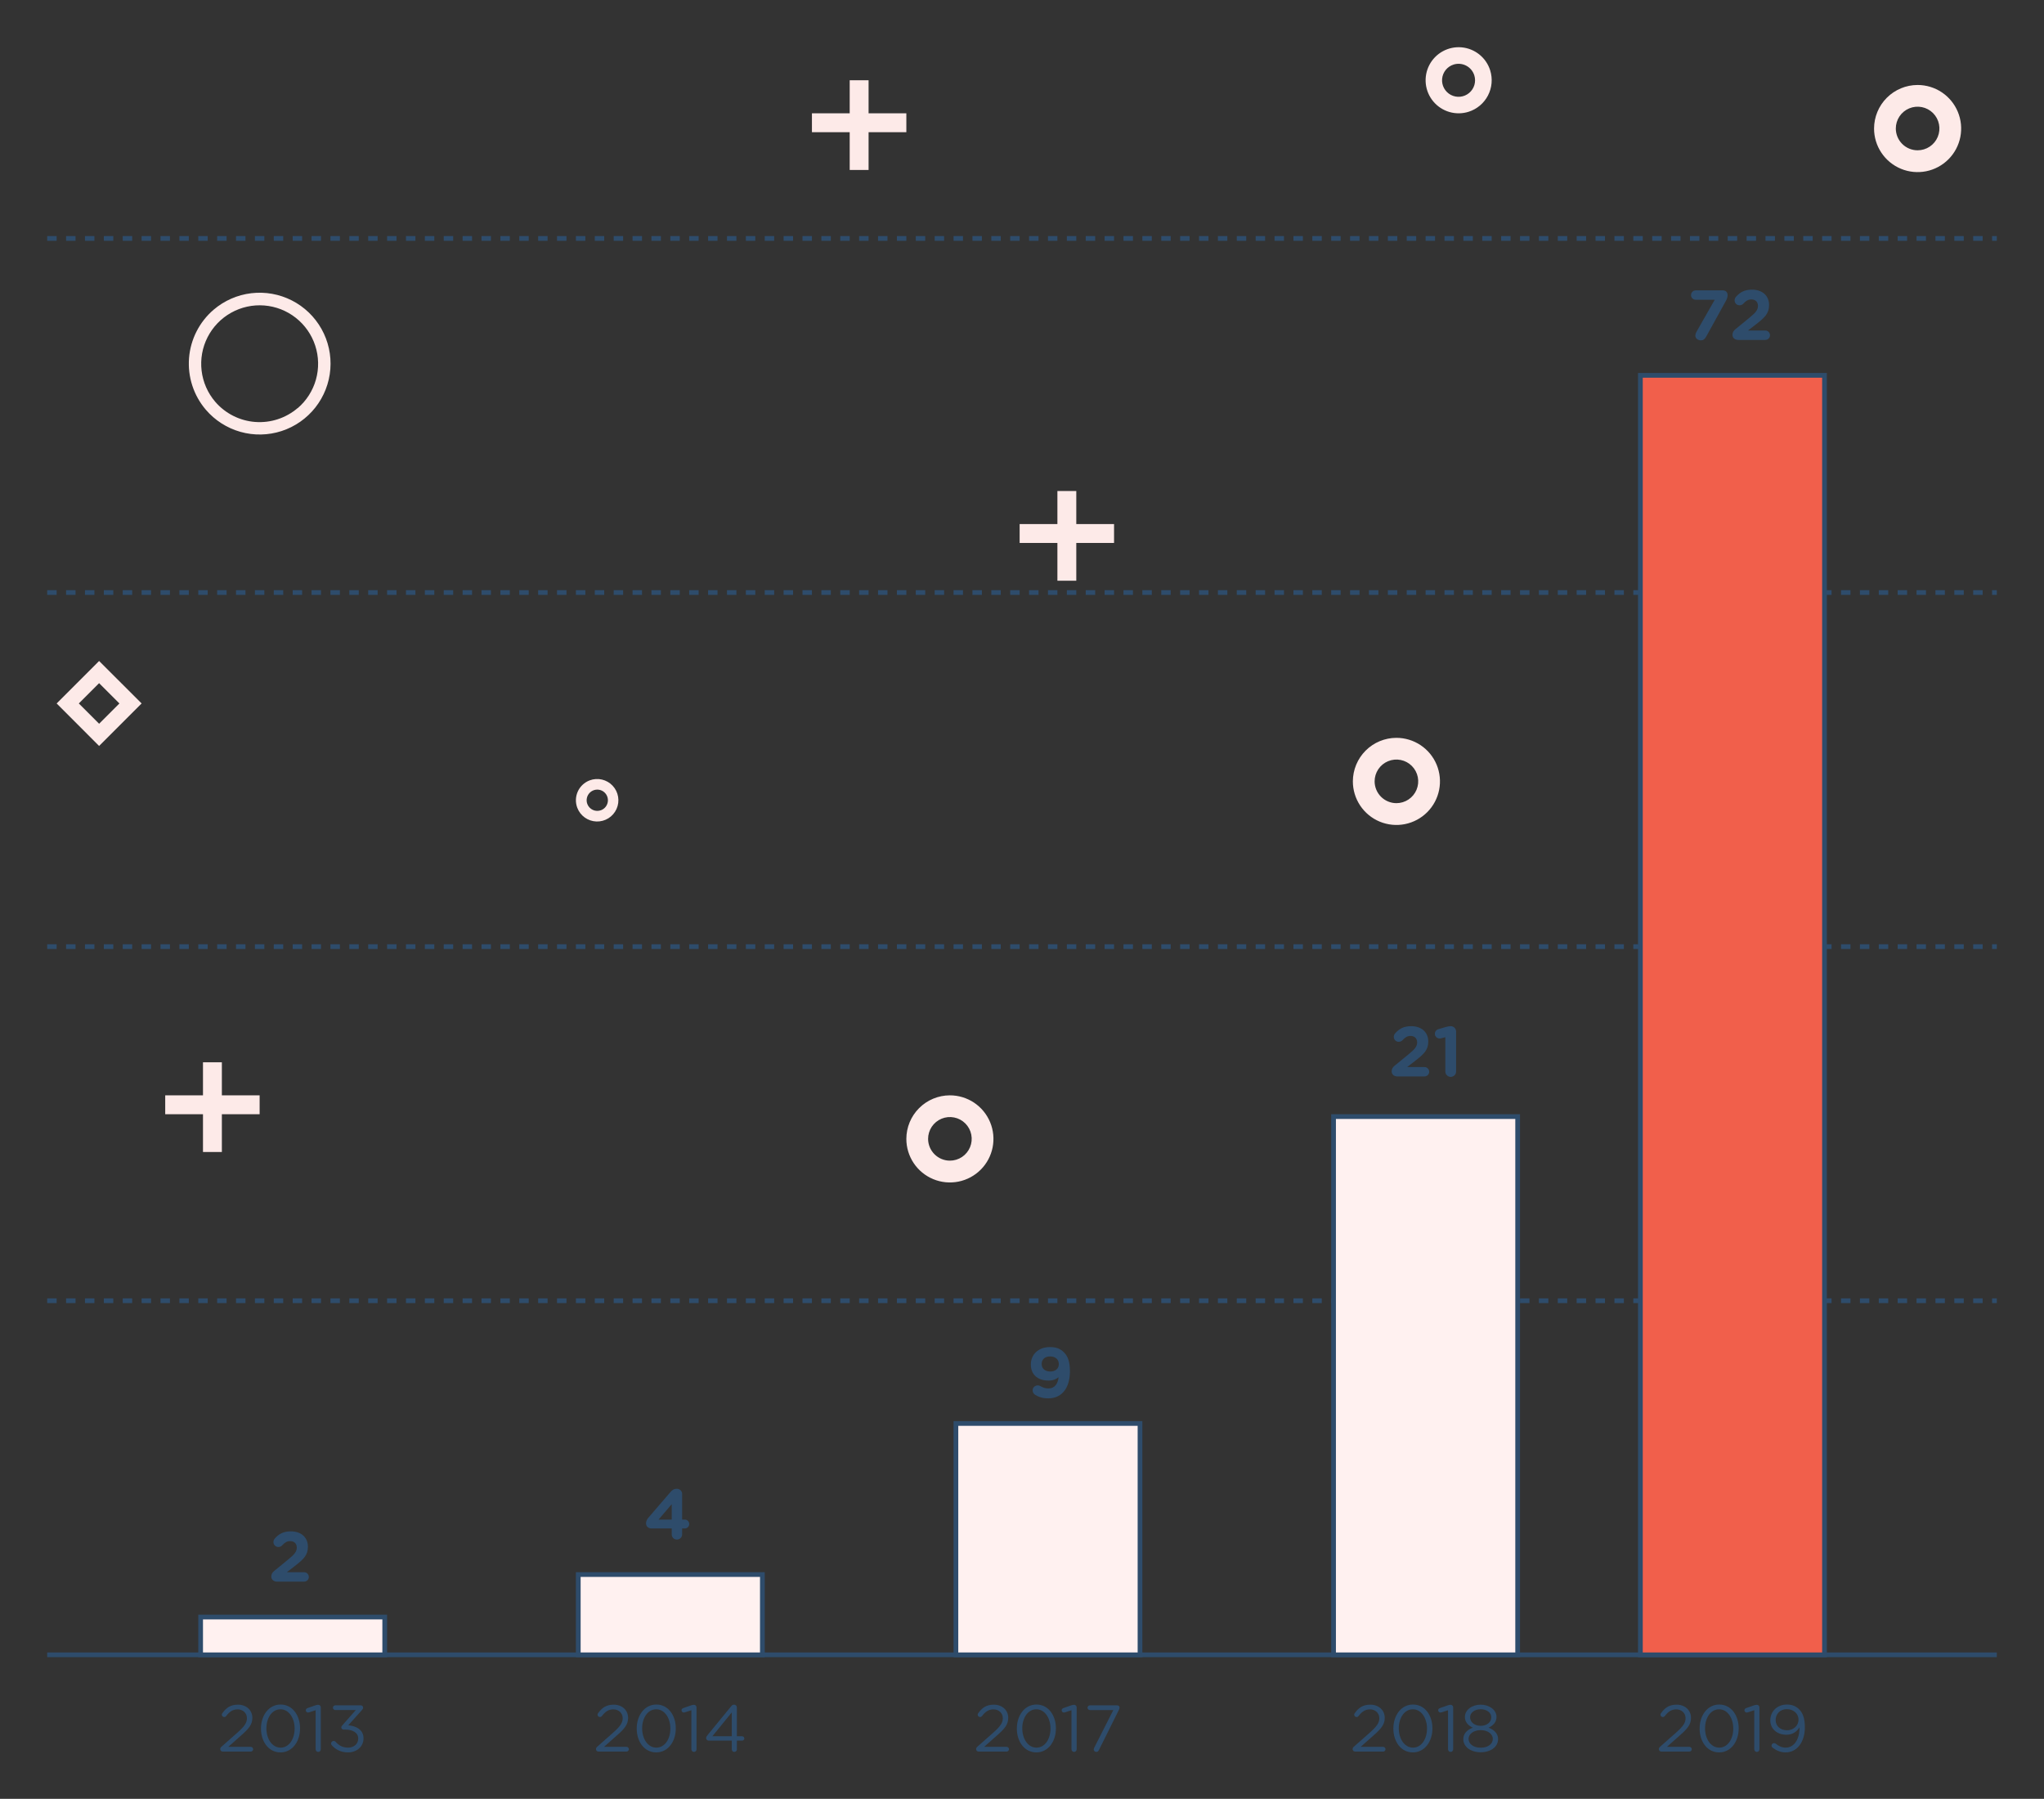 <svg xmlns="http://www.w3.org/2000/svg" width="433" height="381" viewBox="0 0 433 381" fill="none"><rect x="0" y="0" width="433" height="381" fill="#333333" stroke="none"/><mask id="mask0" maskUnits="userSpaceOnUse" x="0" y="0" width="433" height="381"><rect width="433" height="381" rx="20" fill="white"></rect></mask><g mask="url(#mask0)"><line x1="10" y1="50.5" x2="423" y2="50.5" stroke="#2E4C6B" stroke-dasharray="2 2"></line><line x1="10" y1="125.5" x2="423" y2="125.5" stroke="#2E4C6B" stroke-dasharray="2 2"></line><line x1="10" y1="200.5" x2="423" y2="200.5" stroke="#2E4C6B" stroke-dasharray="2 2"></line><line x1="10" y1="275.5" x2="423" y2="275.5" stroke="#2E4C6B" stroke-dasharray="2 2"></line><line x1="10" y1="350.5" x2="423" y2="350.5" stroke="#2E4C6B"></line><path d="M46.654 370.482C46.654 370.79 46.892 371 47.214 371H53.108C53.388 371 53.626 370.776 53.626 370.496C53.626 370.216 53.388 369.992 53.108 369.992H48.362L50.98 367.668C52.702 366.17 53.458 365.288 53.458 363.86V363.832C53.458 362.236 52.184 361.06 50.42 361.06C48.81 361.06 47.914 361.732 47.102 362.866C47.032 362.95 46.99 363.062 46.99 363.174C46.99 363.454 47.214 363.678 47.494 363.678C47.676 363.678 47.816 363.594 47.9 363.482C48.6 362.558 49.3 362.054 50.336 362.054C51.4 362.054 52.31 362.782 52.31 363.93C52.31 364.91 51.778 365.666 50.266 367.01L46.92 369.964C46.738 370.118 46.654 370.272 46.654 370.482ZM59.417 371.168C61.937 371.168 63.561 368.844 63.561 366.1V366.072C63.561 363.328 61.965 361.032 59.445 361.032C56.925 361.032 55.287 363.356 55.287 366.1V366.128C55.287 368.872 56.883 371.168 59.417 371.168ZM59.445 370.16C57.611 370.16 56.435 368.242 56.435 366.1V366.072C56.435 363.916 57.583 362.04 59.417 362.04C61.237 362.04 62.413 363.958 62.413 366.1V366.128C62.413 368.27 61.279 370.16 59.445 370.16ZM66.864 370.51C66.864 370.818 67.116 371.07 67.41 371.07C67.718 371.07 67.956 370.818 67.956 370.51V361.634C67.956 361.34 67.732 361.088 67.41 361.088H67.382C67.2 361.088 67.004 361.144 66.78 361.214L65.17 361.774C64.932 361.858 64.778 362.012 64.778 362.25C64.778 362.516 65.002 362.726 65.254 362.726C65.324 362.726 65.408 362.712 65.492 362.684L66.864 362.236V370.51ZM73.73 371.168C75.55 371.168 77.006 369.964 77.006 368.214V368.186C77.006 366.394 75.48 365.568 73.772 365.428L76.656 362.222C76.81 362.054 76.922 361.9 76.922 361.676C76.922 361.396 76.698 361.2 76.39 361.2H71.042C70.762 361.2 70.524 361.424 70.524 361.704C70.524 361.984 70.762 362.194 71.042 362.194H75.382L72.526 365.428C72.372 365.582 72.302 365.722 72.302 365.862C72.302 366.128 72.526 366.338 72.792 366.338H73.142C74.752 366.338 75.886 367.01 75.886 368.228V368.256C75.886 369.404 74.934 370.16 73.744 370.16C72.638 370.16 71.798 369.726 71.084 368.914C71 368.83 70.86 368.746 70.678 368.746C70.384 368.746 70.132 368.998 70.132 369.292C70.132 369.446 70.23 369.6 70.314 369.684C71.098 370.566 72.232 371.168 73.73 371.168Z" fill="#2E4C6B"></path><path d="M126.251 370.482C126.251 370.79 126.489 371 126.811 371H132.705C132.985 371 133.223 370.776 133.223 370.496C133.223 370.216 132.985 369.992 132.705 369.992H127.959L130.577 367.668C132.299 366.17 133.055 365.288 133.055 363.86V363.832C133.055 362.236 131.781 361.06 130.017 361.06C128.407 361.06 127.511 361.732 126.699 362.866C126.629 362.95 126.587 363.062 126.587 363.174C126.587 363.454 126.811 363.678 127.091 363.678C127.273 363.678 127.413 363.594 127.497 363.482C128.197 362.558 128.897 362.054 129.933 362.054C130.997 362.054 131.907 362.782 131.907 363.93C131.907 364.91 131.375 365.666 129.863 367.01L126.517 369.964C126.335 370.118 126.251 370.272 126.251 370.482ZM139.014 371.168C141.534 371.168 143.158 368.844 143.158 366.1V366.072C143.158 363.328 141.562 361.032 139.042 361.032C136.522 361.032 134.884 363.356 134.884 366.1V366.128C134.884 368.872 136.48 371.168 139.014 371.168ZM139.042 370.16C137.208 370.16 136.032 368.242 136.032 366.1V366.072C136.032 363.916 137.18 362.04 139.014 362.04C140.834 362.04 142.01 363.958 142.01 366.1V366.128C142.01 368.27 140.876 370.16 139.042 370.16ZM146.461 370.51C146.461 370.818 146.713 371.07 147.007 371.07C147.315 371.07 147.553 370.818 147.553 370.51V361.634C147.553 361.34 147.329 361.088 147.007 361.088H146.979C146.797 361.088 146.601 361.144 146.377 361.214L144.767 361.774C144.529 361.858 144.375 362.012 144.375 362.25C144.375 362.516 144.599 362.726 144.851 362.726C144.921 362.726 145.005 362.712 145.089 362.684L146.461 362.236V370.51ZM155.021 370.538C155.021 370.832 155.259 371.07 155.553 371.07C155.861 371.07 156.099 370.832 156.099 370.538V368.676H157.205C157.457 368.676 157.681 368.48 157.681 368.228C157.681 367.962 157.457 367.752 157.205 367.752H156.099V361.634C156.099 361.312 155.847 361.06 155.511 361.06C155.217 361.06 155.063 361.186 154.895 361.396L149.799 367.612C149.659 367.794 149.589 367.948 149.589 368.144C149.589 368.452 149.827 368.676 150.149 368.676H155.021V370.538ZM150.905 367.752L155.021 362.698V367.752H150.905Z" fill="#2E4C6B"></path><path d="M206.777 370.482C206.777 370.79 207.015 371 207.337 371H213.231C213.511 371 213.749 370.776 213.749 370.496C213.749 370.216 213.511 369.992 213.231 369.992H208.485L211.103 367.668C212.825 366.17 213.581 365.288 213.581 363.86V363.832C213.581 362.236 212.307 361.06 210.543 361.06C208.933 361.06 208.037 361.732 207.225 362.866C207.155 362.95 207.113 363.062 207.113 363.174C207.113 363.454 207.337 363.678 207.617 363.678C207.799 363.678 207.939 363.594 208.023 363.482C208.723 362.558 209.423 362.054 210.459 362.054C211.523 362.054 212.433 362.782 212.433 363.93C212.433 364.91 211.901 365.666 210.389 367.01L207.043 369.964C206.861 370.118 206.777 370.272 206.777 370.482ZM219.54 371.168C222.06 371.168 223.684 368.844 223.684 366.1V366.072C223.684 363.328 222.088 361.032 219.568 361.032C217.048 361.032 215.41 363.356 215.41 366.1V366.128C215.41 368.872 217.006 371.168 219.54 371.168ZM219.568 370.16C217.734 370.16 216.558 368.242 216.558 366.1V366.072C216.558 363.916 217.706 362.04 219.54 362.04C221.36 362.04 222.536 363.958 222.536 366.1V366.128C222.536 368.27 221.402 370.16 219.568 370.16ZM226.987 370.51C226.987 370.818 227.239 371.07 227.533 371.07C227.841 371.07 228.079 370.818 228.079 370.51V361.634C228.079 361.34 227.855 361.088 227.533 361.088H227.505C227.323 361.088 227.127 361.144 226.903 361.214L225.293 361.774C225.055 361.858 224.901 362.012 224.901 362.25C224.901 362.516 225.125 362.726 225.377 362.726C225.447 362.726 225.531 362.712 225.615 362.684L226.987 362.236V370.51ZM231.697 370.552C231.697 370.86 231.963 371.07 232.257 371.07C232.495 371.07 232.677 370.916 232.789 370.678L237.017 362.18C237.101 362.026 237.171 361.844 237.171 361.69C237.171 361.382 236.947 361.2 236.639 361.2H230.899C230.619 361.2 230.381 361.424 230.381 361.704C230.381 361.998 230.619 362.208 230.899 362.208H235.841L231.781 370.216C231.739 370.314 231.697 370.468 231.697 370.552Z" fill="#2E4C6B"></path><path d="M286.538 370.482C286.538 370.79 286.776 371 287.098 371H292.992C293.272 371 293.51 370.776 293.51 370.496C293.51 370.216 293.272 369.992 292.992 369.992H288.246L290.864 367.668C292.586 366.17 293.342 365.288 293.342 363.86V363.832C293.342 362.236 292.068 361.06 290.304 361.06C288.694 361.06 287.798 361.732 286.986 362.866C286.916 362.95 286.874 363.062 286.874 363.174C286.874 363.454 287.098 363.678 287.378 363.678C287.56 363.678 287.7 363.594 287.784 363.482C288.484 362.558 289.184 362.054 290.22 362.054C291.284 362.054 292.194 362.782 292.194 363.93C292.194 364.91 291.662 365.666 290.15 367.01L286.804 369.964C286.622 370.118 286.538 370.272 286.538 370.482ZM299.301 371.168C301.821 371.168 303.445 368.844 303.445 366.1V366.072C303.445 363.328 301.849 361.032 299.329 361.032C296.809 361.032 295.171 363.356 295.171 366.1V366.128C295.171 368.872 296.767 371.168 299.301 371.168ZM299.329 370.16C297.495 370.16 296.319 368.242 296.319 366.1V366.072C296.319 363.916 297.467 362.04 299.301 362.04C301.121 362.04 302.297 363.958 302.297 366.1V366.128C302.297 368.27 301.163 370.16 299.329 370.16ZM306.748 370.51C306.748 370.818 307 371.07 307.294 371.07C307.602 371.07 307.84 370.818 307.84 370.51V361.634C307.84 361.34 307.616 361.088 307.294 361.088H307.266C307.084 361.088 306.888 361.144 306.664 361.214L305.054 361.774C304.816 361.858 304.662 362.012 304.662 362.25C304.662 362.516 304.886 362.726 305.138 362.726C305.208 362.726 305.292 362.712 305.376 362.684L306.748 362.236V370.51ZM313.67 371.14C315.756 371.14 317.352 370.02 317.352 368.354V368.326C317.352 367.164 316.498 366.366 315.336 365.932C316.246 365.512 317.016 364.812 317.016 363.678V363.65C317.016 362.138 315.462 361.06 313.67 361.06C311.878 361.06 310.324 362.138 310.324 363.65V363.678C310.324 364.812 311.094 365.512 312.004 365.932C310.828 366.352 309.988 367.178 309.988 368.34V368.368C309.988 370.006 311.584 371.14 313.67 371.14ZM313.67 365.54C312.424 365.54 311.43 364.812 311.43 363.748V363.72C311.43 362.74 312.396 362.026 313.67 362.026C314.944 362.026 315.91 362.754 315.91 363.72V363.748C315.91 364.812 314.916 365.54 313.67 365.54ZM313.67 370.174C312.06 370.174 311.108 369.32 311.108 368.34V368.312C311.108 367.22 312.242 366.45 313.67 366.45C315.098 366.45 316.232 367.22 316.232 368.312V368.34C316.232 369.334 315.28 370.174 313.67 370.174Z" fill="#2E4C6B"></path><path d="M351.415 370.482C351.415 370.79 351.653 371 351.975 371H357.869C358.149 371 358.387 370.776 358.387 370.496C358.387 370.216 358.149 369.992 357.869 369.992H353.123L355.741 367.668C357.463 366.17 358.219 365.288 358.219 363.86V363.832C358.219 362.236 356.945 361.06 355.181 361.06C353.571 361.06 352.675 361.732 351.863 362.866C351.793 362.95 351.751 363.062 351.751 363.174C351.751 363.454 351.975 363.678 352.255 363.678C352.437 363.678 352.577 363.594 352.661 363.482C353.361 362.558 354.061 362.054 355.097 362.054C356.161 362.054 357.071 362.782 357.071 363.93C357.071 364.91 356.539 365.666 355.027 367.01L351.681 369.964C351.499 370.118 351.415 370.272 351.415 370.482ZM364.178 371.168C366.698 371.168 368.322 368.844 368.322 366.1V366.072C368.322 363.328 366.726 361.032 364.206 361.032C361.686 361.032 360.048 363.356 360.048 366.1V366.128C360.048 368.872 361.644 371.168 364.178 371.168ZM364.206 370.16C362.372 370.16 361.196 368.242 361.196 366.1V366.072C361.196 363.916 362.344 362.04 364.178 362.04C365.998 362.04 367.174 363.958 367.174 366.1V366.128C367.174 368.27 366.04 370.16 364.206 370.16ZM371.625 370.51C371.625 370.818 371.877 371.07 372.171 371.07C372.479 371.07 372.717 370.818 372.717 370.51V361.634C372.717 361.34 372.493 361.088 372.171 361.088H372.143C371.961 361.088 371.765 361.144 371.541 361.214L369.931 361.774C369.693 361.858 369.539 362.012 369.539 362.25C369.539 362.516 369.763 362.726 370.015 362.726C370.085 362.726 370.169 362.712 370.253 362.684L371.625 362.236V370.51ZM378.267 371.168C380.689 371.168 382.341 368.97 382.341 365.862V365.834C382.341 363.874 381.865 362.782 381.123 362.04C380.493 361.41 379.667 361.032 378.547 361.032C376.461 361.032 375.019 362.502 375.019 364.364V364.392C375.019 366.156 376.419 367.43 378.435 367.43C379.793 367.43 380.675 366.716 381.207 365.862C381.249 368.368 380.059 370.16 378.295 370.16C377.525 370.16 376.853 369.88 376.167 369.32C376.055 369.25 375.943 369.208 375.817 369.208C375.523 369.208 375.285 369.446 375.285 369.74C375.285 369.936 375.383 370.076 375.537 370.188C376.279 370.748 377.147 371.168 378.267 371.168ZM378.561 366.478C377.133 366.478 376.153 365.582 376.153 364.336V364.308C376.153 363.09 377.035 362.012 378.505 362.012C379.975 362.012 380.997 362.992 380.997 364.238V364.266C380.997 365.386 380.059 366.478 378.561 366.478Z" fill="#2E4C6B"></path><rect x="347.5" y="79.5" width="39" height="271" fill="#F15F4B" stroke="#2E4C6B"></rect><path d="M282.5 236.5H321.5V350.5H282.5V236.5Z" fill="#FFF1F0" stroke="#2E4C6B"></path><rect x="202.5" y="301.5" width="39" height="49" fill="#FFF1F0" stroke="#2E4C6B"></rect><rect x="42.5" y="342.5" width="39" height="8" fill="#FFF1F0" stroke="#2E4C6B"></rect><rect x="122.5" y="333.5" width="39" height="17" fill="#FFF1F0" stroke="#2E4C6B"></rect><path d="M406.216 18C408.042 17.998 409.826 18.538 411.345 19.55C412.863 20.563 414.048 22.003 414.747 23.689C415.447 25.374 415.631 27.23 415.276 29.02C414.922 30.811 414.044 32.455 412.754 33.747C411.464 35.038 409.82 35.918 408.03 36.275C406.24 36.631 404.384 36.449 402.698 35.751C401.011 35.053 399.57 33.871 398.556 32.353C397.541 30.836 397 29.052 397 27.226C397.003 24.782 397.974 22.438 399.702 20.709C401.429 18.979 403.772 18.005 406.216 18ZM406.216 31.834C407.131 31.836 408.025 31.567 408.786 31.06C409.547 30.554 410.14 29.832 410.491 28.988C410.842 28.144 410.934 27.215 410.756 26.318C410.578 25.421 410.138 24.597 409.492 23.951C408.845 23.304 408.022 22.864 407.125 22.686C406.228 22.509 405.299 22.601 404.454 22.952C403.61 23.302 402.889 23.896 402.382 24.657C401.876 25.418 401.606 26.312 401.608 27.226C401.611 28.448 402.097 29.618 402.961 30.482C403.824 31.346 404.995 31.832 406.216 31.834Z" fill="#FDEAE8"></path><path d="M201.216 232C203.042 231.998 204.826 232.537 206.345 233.55C207.863 234.563 209.048 236.003 209.747 237.689C210.447 239.374 210.631 241.23 210.276 243.02C209.922 244.811 209.044 246.455 207.754 247.747C206.464 249.038 204.82 249.918 203.03 250.275C201.24 250.631 199.384 250.449 197.698 249.751C196.011 249.053 194.57 247.871 193.556 246.353C192.541 244.836 192 243.052 192 241.226C192.003 238.782 192.974 236.438 194.702 234.709C196.429 232.979 198.772 232.005 201.216 232ZM201.216 245.834C202.131 245.836 203.025 245.567 203.786 245.06C204.547 244.554 205.14 243.832 205.491 242.988C205.842 242.144 205.934 241.215 205.756 240.318C205.578 239.421 205.138 238.597 204.492 237.951C203.845 237.304 203.022 236.864 202.125 236.687C201.228 236.509 200.299 236.601 199.454 236.952C198.61 237.302 197.889 237.896 197.382 238.657C196.876 239.418 196.606 240.312 196.608 241.226C196.613 242.447 197.101 243.616 197.964 244.479C198.827 245.342 199.996 245.829 201.216 245.834Z" fill="#FDEAE8"></path><path d="M295.806 156.279C297.632 156.277 299.417 156.817 300.936 157.83C302.455 158.843 303.639 160.284 304.339 161.97C305.038 163.657 305.222 165.512 304.866 167.303C304.51 169.094 303.631 170.739 302.34 172.03C301.049 173.32 299.405 174.199 297.614 174.555C295.823 174.911 293.967 174.727 292.281 174.028C290.595 173.328 289.154 172.144 288.141 170.625C287.128 169.106 286.588 167.321 286.59 165.496C286.595 163.053 287.568 160.712 289.295 158.984C291.023 157.257 293.364 156.285 295.806 156.279ZM295.806 170.114C296.72 170.116 297.614 169.847 298.375 169.34C299.136 168.834 299.729 168.114 300.08 167.27C300.431 166.426 300.524 165.497 300.347 164.601C300.17 163.704 299.731 162.881 299.085 162.234C298.44 161.587 297.617 161.146 296.721 160.967C295.825 160.788 294.896 160.879 294.051 161.228C293.207 161.577 292.485 162.169 291.977 162.929C291.469 163.689 291.198 164.582 291.198 165.496C291.201 166.718 291.687 167.89 292.55 168.755C293.414 169.62 294.584 170.109 295.806 170.114Z" fill="#FDEAE8"></path><path d="M311.095 23.679C309.774 24.094 308.359 24.107 307.031 23.717C305.702 23.327 304.518 22.552 303.63 21.49C302.742 20.428 302.188 19.126 302.04 17.749C301.892 16.373 302.155 14.983 302.797 13.756C303.439 12.529 304.43 11.52 305.646 10.856C306.861 10.193 308.246 9.904 309.625 10.028C311.005 10.152 312.316 10.681 313.395 11.55C314.473 12.419 315.269 13.588 315.682 14.91C316.235 16.681 316.062 18.599 315.202 20.243C314.342 21.887 312.865 23.123 311.095 23.679ZM307.96 13.664C307.297 13.866 306.71 14.26 306.272 14.796C305.834 15.333 305.565 15.987 305.499 16.676C305.433 17.365 305.574 18.058 305.902 18.667C306.231 19.277 306.733 19.775 307.345 20.099C307.957 20.422 308.651 20.557 309.34 20.486C310.028 20.415 310.68 20.141 311.213 19.699C311.746 19.257 312.136 18.667 312.333 18.003C312.53 17.34 312.525 16.633 312.32 15.972C312.046 15.089 311.433 14.35 310.616 13.918C309.799 13.486 308.844 13.394 307.96 13.664Z" fill="#FDEAE8"></path><path d="M184 17H180V36H184V17Z" fill="#FDEAE8"></path><path d="M192 24H172V28H192V24Z" fill="#FDEAE8"></path><path d="M228 104H224V123H228V104Z" fill="#FDEAE8"></path><path d="M236 111H216V115H236V111Z" fill="#FDEAE8"></path><path d="M47 225H43V244H47V225Z" fill="#FDEAE8"></path><path d="M55 232H35V236H55V232Z" fill="#FDEAE8"></path><path d="M45.253 65.6C47.511 63.671 50.29 62.455 53.239 62.105C56.188 61.755 59.175 62.287 61.821 63.635C64.468 64.982 66.655 67.084 68.107 69.675C69.559 72.265 70.211 75.228 69.979 78.189C69.747 81.15 68.642 83.975 66.805 86.308C64.967 88.641 62.479 90.377 59.655 91.296C56.831 92.215 53.797 92.275 50.939 91.471C48.08 90.666 45.524 89.031 43.594 86.774C41.011 83.744 39.735 79.814 40.046 75.844C40.357 71.875 42.23 68.191 45.253 65.6ZM63.06 86.456C64.92 84.864 66.266 82.755 66.928 80.397C67.59 78.039 67.538 75.538 66.779 73.21C66.02 70.882 64.588 68.831 62.663 67.317C60.739 65.802 58.408 64.892 55.967 64.702C53.525 64.512 51.082 65.05 48.946 66.248C46.81 67.446 45.078 69.251 43.967 71.433C42.857 73.616 42.418 76.079 42.707 78.511C42.996 80.942 43.999 83.234 45.591 85.096C47.733 87.585 50.775 89.123 54.05 89.373C57.325 89.622 60.565 88.563 63.06 86.427V86.456Z" fill="#FDEAE8"></path><path d="M124.919 165.287C125.752 164.974 126.659 164.916 127.525 165.118C128.392 165.321 129.178 165.776 129.786 166.426C130.394 167.076 130.796 167.891 130.94 168.769C131.085 169.647 130.966 170.548 130.598 171.358C130.231 172.168 129.632 172.852 128.876 173.321C128.121 173.791 127.243 174.027 126.354 173.998C125.464 173.969 124.604 173.677 123.88 173.159C123.157 172.641 122.603 171.92 122.289 171.088C122.081 170.534 121.983 169.945 122.002 169.354C122.022 168.762 122.157 168.181 122.401 167.642C122.646 167.103 122.994 166.618 123.426 166.214C123.858 165.81 124.365 165.495 124.919 165.287ZM127.319 171.609C127.736 171.452 128.098 171.175 128.358 170.813C128.618 170.451 128.765 170.02 128.781 169.574C128.796 169.129 128.678 168.688 128.443 168.309C128.208 167.931 127.866 167.63 127.46 167.445C127.054 167.261 126.602 167.201 126.162 167.274C125.722 167.346 125.313 167.547 124.988 167.852C124.662 168.157 124.434 168.551 124.333 168.986C124.231 169.42 124.261 169.874 124.418 170.292C124.629 170.85 125.053 171.302 125.597 171.549C126.14 171.796 126.759 171.817 127.319 171.609Z" fill="#FDEAE8"></path><path d="M20.996 158L12 148.996L20.996 140L30 148.996L20.996 158ZM16.698 148.996L20.996 153.295L25.295 148.996L20.996 144.698L16.698 148.996Z" fill="#FDEAE8"></path><path d="M359.138 71.055C359.138 71.715 359.708 72.09 360.323 72.09C360.773 72.09 361.133 71.865 361.433 71.31L365.648 63.66C365.843 63.3 365.978 62.88 365.978 62.535C365.978 61.875 365.573 61.5 364.928 61.5H359.228C358.673 61.5 358.223 61.95 358.223 62.505C358.223 63.06 358.673 63.495 359.228 63.495H363.248L359.348 70.335C359.228 70.545 359.138 70.86 359.138 71.055ZM367.006 70.905C367.006 71.595 367.531 72 368.251 72H373.951C374.506 72 374.956 71.565 374.956 71.01C374.956 70.455 374.506 70.005 373.951 70.005H370.291L372.001 68.685C373.861 67.245 374.761 66.375 374.761 64.62V64.59C374.761 62.625 373.321 61.35 371.146 61.35C369.556 61.35 368.566 61.92 367.726 62.895C367.561 63.09 367.456 63.36 367.456 63.615C367.456 64.2 367.921 64.665 368.506 64.665C368.866 64.665 369.136 64.5 369.286 64.335C369.871 63.705 370.336 63.42 370.996 63.42C371.821 63.42 372.406 63.9 372.406 64.785C372.406 65.655 371.896 66.24 370.591 67.305L367.606 69.75C367.216 70.065 367.006 70.455 367.006 70.905Z" fill="#2E4C6B"></path><path d="M294.808 226.905C294.808 227.595 295.333 228 296.053 228H301.753C302.308 228 302.758 227.565 302.758 227.01C302.758 226.455 302.308 226.005 301.753 226.005H298.093L299.803 224.685C301.663 223.245 302.563 222.375 302.563 220.62V220.59C302.563 218.625 301.123 217.35 298.948 217.35C297.358 217.35 296.368 217.92 295.528 218.895C295.363 219.09 295.258 219.36 295.258 219.615C295.258 220.2 295.723 220.665 296.308 220.665C296.668 220.665 296.938 220.5 297.088 220.335C297.673 219.705 298.138 219.42 298.798 219.42C299.623 219.42 300.208 219.9 300.208 220.785C300.208 221.655 299.698 222.24 298.393 223.305L295.408 225.75C295.018 226.065 294.808 226.455 294.808 226.905ZM306.179 226.95C306.179 227.58 306.689 228.09 307.319 228.09C307.949 228.09 308.459 227.58 308.459 226.95V218.49C308.459 217.86 307.949 217.35 307.319 217.35H307.289C306.974 217.35 306.644 217.425 306.209 217.545L304.724 217.98C304.259 218.115 303.959 218.505 303.959 218.97C303.959 219.51 304.424 219.96 304.964 219.96C305.084 219.96 305.249 219.93 305.369 219.9L306.179 219.69V226.95Z" fill="#2E4C6B"></path><path d="M222.064 296.18C225.049 296.18 226.654 293.855 226.654 290.45V290.42C226.654 288.35 226.159 287.21 225.409 286.46C224.614 285.665 223.789 285.32 222.379 285.32C220.009 285.32 218.374 286.88 218.374 288.995V289.025C218.374 291.155 219.844 292.415 222.124 292.415C223.039 292.415 223.744 292.13 224.254 291.695C224.104 293.105 223.414 294.08 222.124 294.08C221.464 294.08 220.984 293.93 220.444 293.615C220.264 293.51 220.069 293.435 219.844 293.435C219.244 293.435 218.749 293.885 218.749 294.485C218.749 294.905 218.974 295.235 219.289 295.43C220.069 295.91 220.894 296.18 222.064 296.18ZM222.499 290.495C221.359 290.495 220.669 289.85 220.669 288.92V288.89C220.669 287.96 221.314 287.3 222.454 287.3C223.609 287.3 224.299 287.975 224.299 288.905V288.935C224.299 289.835 223.639 290.495 222.499 290.495Z" fill="#2E4C6B"></path><path d="M142.299 324.995C142.299 325.61 142.779 326.09 143.394 326.09C144.009 326.09 144.504 325.61 144.504 324.995V323.735H145.059C145.584 323.735 146.004 323.33 146.004 322.805C146.004 322.28 145.584 321.86 145.059 321.86H144.504V316.43C144.504 315.815 144.009 315.335 143.394 315.335C142.719 315.335 142.389 315.605 141.954 316.115L137.394 321.41C137.049 321.815 136.854 322.19 136.854 322.67C136.854 323.285 137.364 323.735 137.979 323.735H142.299V324.995ZM139.509 321.86L142.299 318.59V321.86H139.509Z" fill="#2E4C6B"></path><path d="M57.472 333.905C57.472 334.595 57.997 335 58.717 335H64.417C64.972 335 65.422 334.565 65.422 334.01C65.422 333.455 64.972 333.005 64.417 333.005H60.757L62.467 331.685C64.327 330.245 65.227 329.375 65.227 327.62V327.59C65.227 325.625 63.787 324.35 61.612 324.35C60.022 324.35 59.032 324.92 58.192 325.895C58.027 326.09 57.922 326.36 57.922 326.615C57.922 327.2 58.387 327.665 58.972 327.665C59.332 327.665 59.602 327.5 59.752 327.335C60.337 326.705 60.802 326.42 61.462 326.42C62.287 326.42 62.872 326.9 62.872 327.785C62.872 328.655 62.362 329.24 61.057 330.305L58.072 332.75C57.682 333.065 57.472 333.455 57.472 333.905Z" fill="#2E4C6B"></path></g></svg>